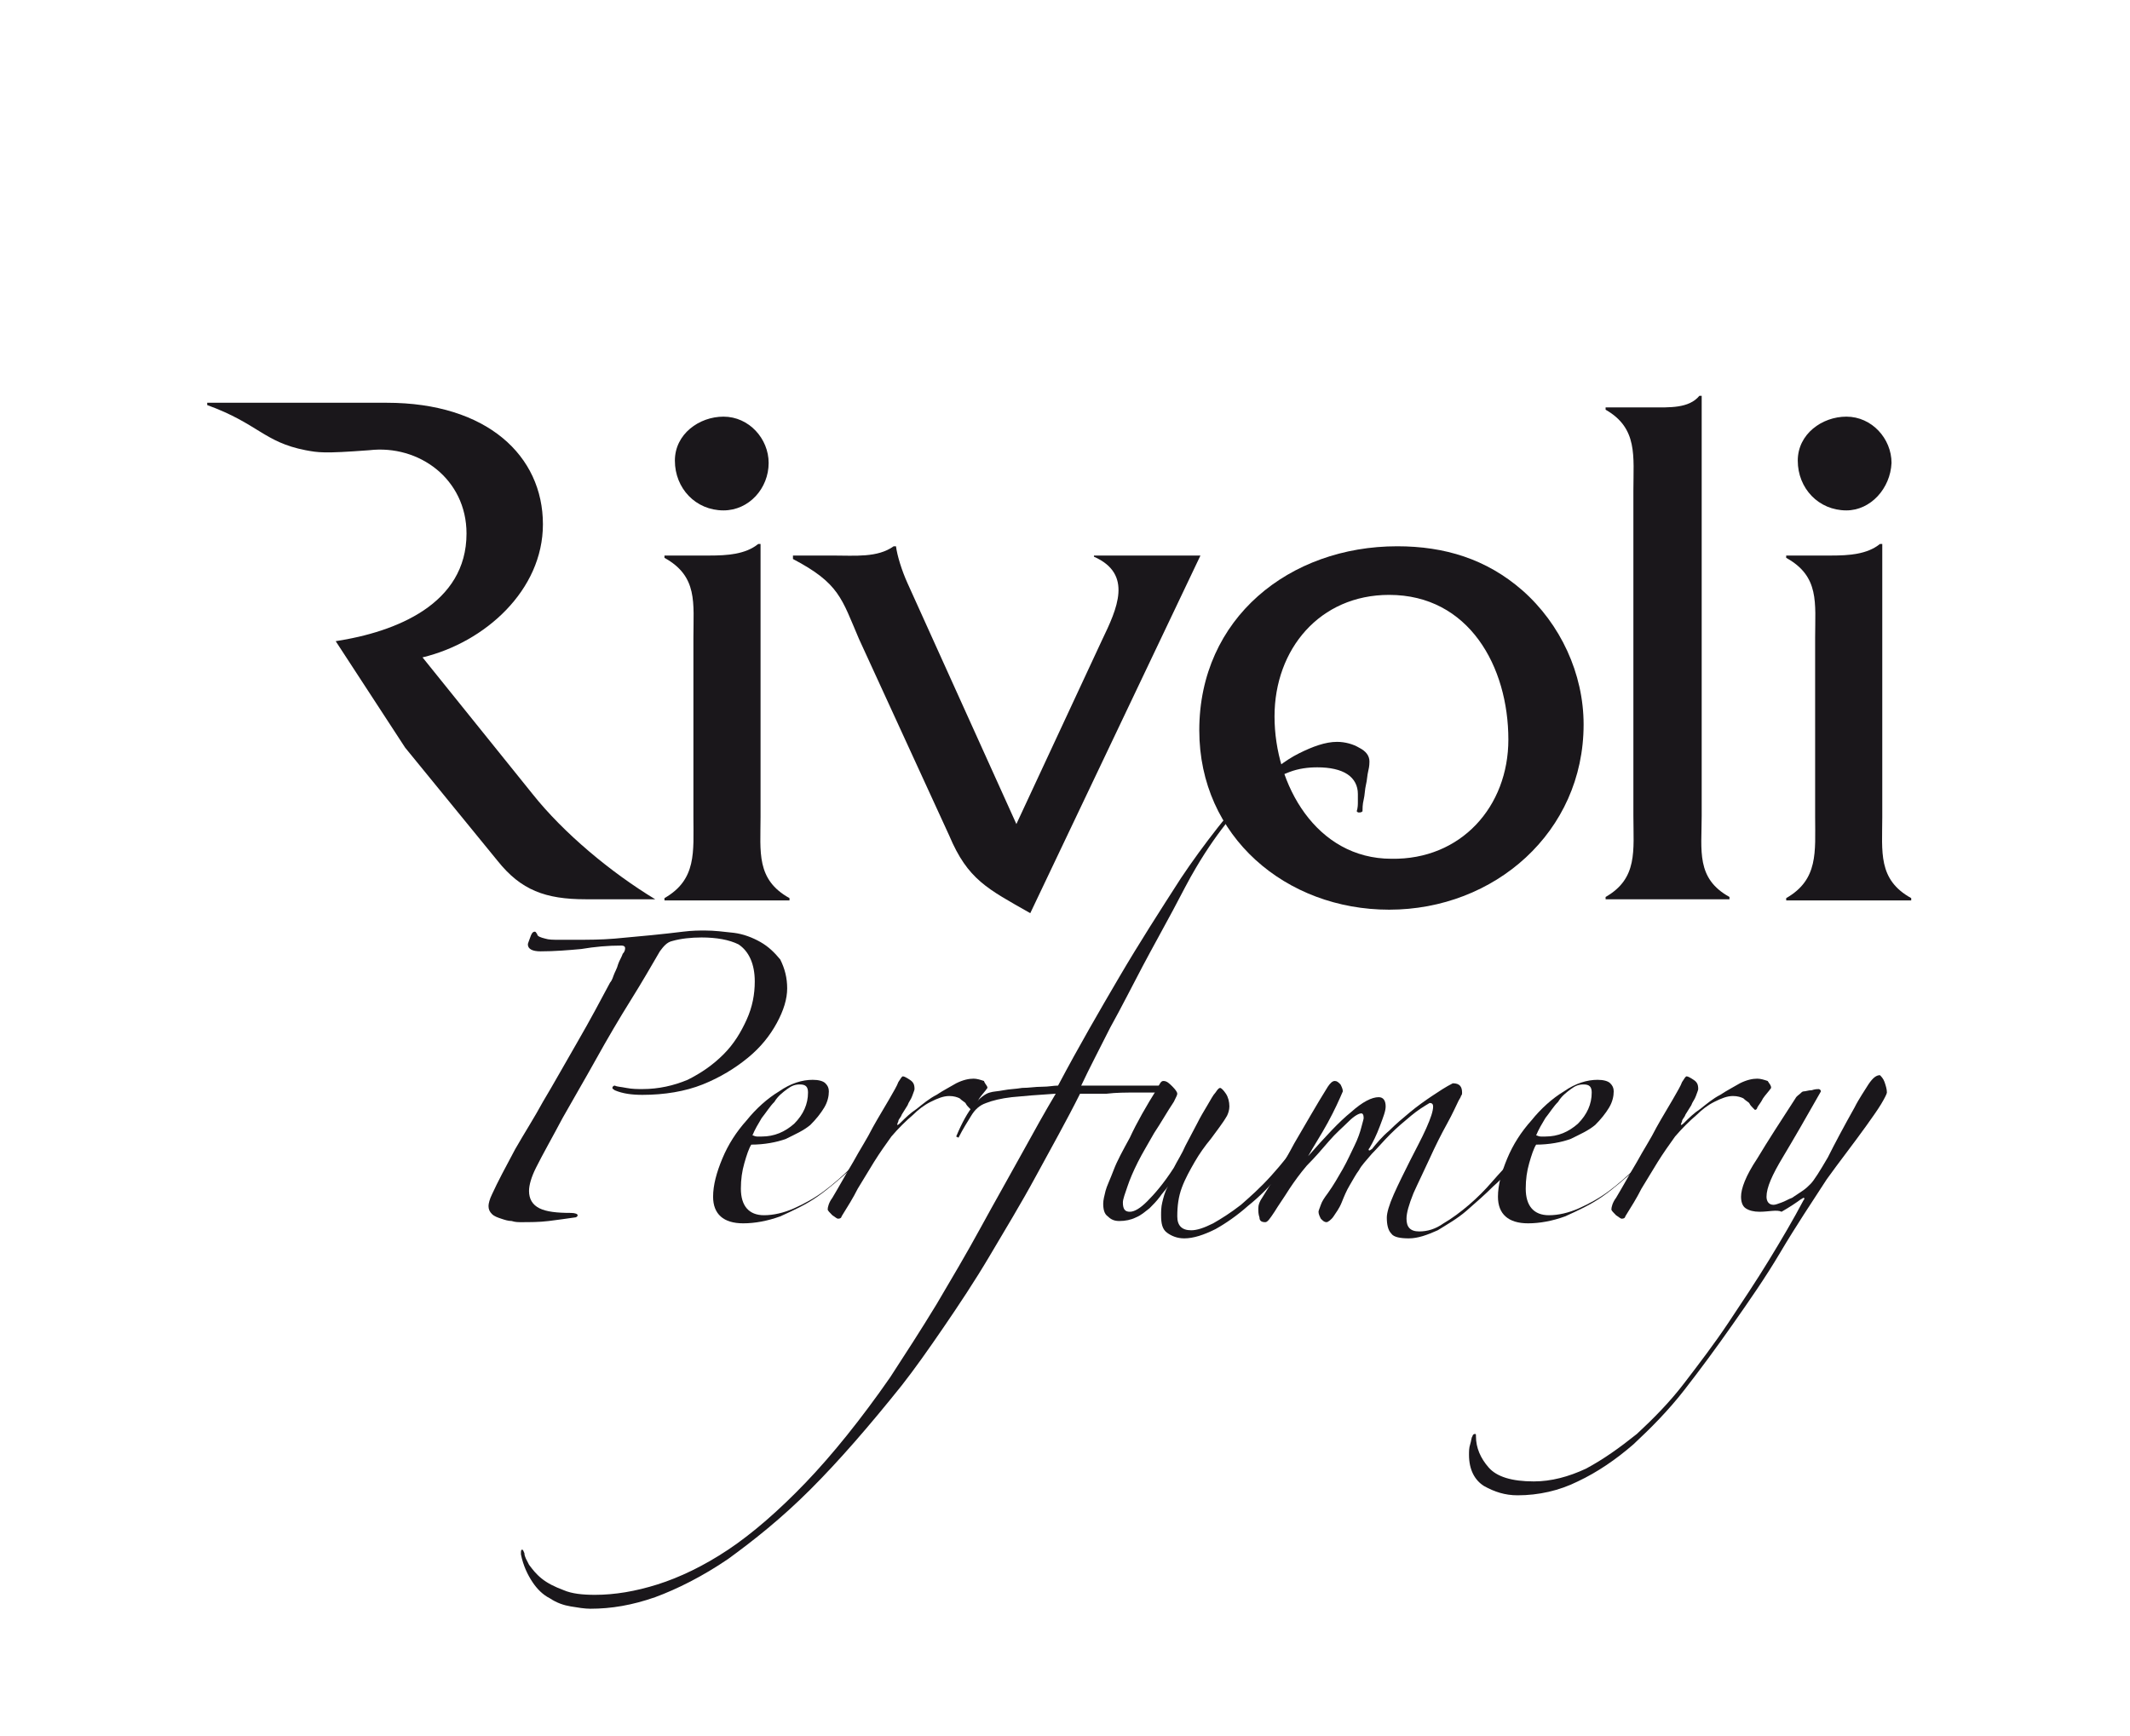 <?xml version="1.0" encoding="UTF-8"?> <!-- Generator: Adobe Illustrator 24.0.0, SVG Export Plug-In . SVG Version: 6.00 Build 0) --> <svg xmlns="http://www.w3.org/2000/svg" xmlns:xlink="http://www.w3.org/1999/xlink" id="Layer_1" x="0px" y="0px" viewBox="0 0 184 150" style="enable-background:new 0 0 184 150;" xml:space="preserve"> <style type="text/css"> .st0{fill:#1A171B;} </style> <g> <g> <g> <path class="st0" d="M26.4,38.9c-3.6-0.7-4.1-2.3-8.5-3.9v-0.2h15.5c8.7,0,13.5,4.6,13.5,10.5c0,5.7-5,10.2-10.4,11.5L46,68.6 c2.7,3.4,6.8,6.8,10.6,9.1h-6c-3.5,0-5.6-0.8-7.6-3.3l-8-9.8l-6-9.2c5.2-0.8,11.3-3.2,11.3-9.3c0-4.7-4.1-7.7-8.4-7.2 C27.9,39.2,27.5,39.1,26.4,38.9z"></path> </g> <path class="st0" d="M61.3,48c1.5,0,3.1-0.1,4.2-1h0.2v23.6c0,3-0.4,5.4,2.5,7v0.2H57.4v-0.2c2.8-1.6,2.5-4,2.5-7V55.1 c0-3,0.4-5.3-2.5-6.9V48H61.3z M62.5,44.1c-2.4,0-4.2-1.9-4.2-4.3c0-2.3,2.1-3.8,4.2-3.8c2.2,0,3.9,1.9,3.9,4 C66.4,42.2,64.7,44.1,62.5,44.1z"></path> <path class="st0" d="M71.9,48c2,0,3.9,0.2,5.3-0.8h0.2c0.1,0.8,0.5,2.1,1,3.2l9.4,20.8l7.4-15.9c1.3-2.7,2.7-5.7-0.7-7.2V48h9.2 L89,78.9c-3.7-2.1-5.4-2.9-7-6.7l-7.8-17c-1.5-3.5-1.7-4.8-5.7-6.9V48H71.9z"></path> <path class="st0" d="M103.6,63.1c0-9.7,7.8-15.9,17.1-15.9c4.1,0,7.7,1.1,10.8,3.8c3.3,2.9,5.3,7.2,5.3,11.6c0,9.3-7.7,16-16.8,16 C111.1,78.6,103.6,72.3,103.6,63.1z M130.3,63.9c0-6.3-3.4-12.5-10.3-12.5c-6,0-9.9,4.7-9.9,10.5c0,5.9,3.6,12.3,10.1,12.3 C126.2,74.3,130.3,69.7,130.3,63.9z"></path> <path class="st0" d="M142.7,35.2c1.5,0,3.2,0.1,4.1-1h0.2v36.3c0,3-0.5,5.4,2.4,7v0.2h-10.7v-0.2c2.8-1.6,2.4-4,2.4-7V42.4 c0-3,0.4-5.4-2.4-7v-0.2H142.7z"></path> <path class="st0" d="M158.2,48c1.5,0,3.1-0.1,4.2-1h0.2v23.6c0,3-0.4,5.4,2.5,7v0.2h-10.8v-0.2c2.8-1.6,2.5-4,2.5-7V55.1 c0-3,0.4-5.3-2.5-6.9V48H158.2z M159.5,44.1c-2.4,0-4.2-1.9-4.2-4.3c0-2.3,2.1-3.8,4.2-3.8c2.2,0,3.9,1.9,3.9,4 C163.3,42.2,161.6,44.1,159.5,44.1z"></path> </g> <g> <path class="st0" d="M68,85.4c0,0.9-0.3,1.9-0.9,3c-0.6,1.1-1.4,2.1-2.5,3c-1.1,0.9-2.4,1.7-3.9,2.3c-1.5,0.6-3.3,0.9-5.2,0.9 c-0.9,0-1.7-0.1-2.4-0.4c-0.1-0.1-0.2-0.1-0.2-0.2c0-0.1,0.1-0.2,0.2-0.2c0.2,0.1,0.5,0.1,1,0.2c0.5,0.1,1,0.1,1.4,0.1 c1.4,0,2.7-0.3,3.9-0.8c1.2-0.6,2.2-1.3,3.1-2.2c0.9-0.9,1.5-1.9,2-3c0.5-1.1,0.7-2.2,0.7-3.3c0-1.5-0.5-2.6-1.4-3.2 C63,81.2,61.9,81,60.6,81c-0.9,0-1.8,0.1-2.5,0.3c-0.5,0.1-0.8,0.5-1.1,0.9c-0.7,1.2-1.5,2.6-2.5,4.2c-1,1.6-2,3.3-3,5.1 c-1,1.8-2,3.5-2.9,5.1c-0.9,1.7-1.7,3.1-2.3,4.3c-0.4,0.8-0.6,1.5-0.6,2c0,0.7,0.3,1.2,0.9,1.5c0.6,0.3,1.5,0.4,2.7,0.4 c0.4,0,0.6,0.1,0.6,0.2c0,0.1-0.1,0.2-0.3,0.2c-0.7,0.1-1.4,0.2-2.2,0.3c-0.8,0.1-1.6,0.1-2.5,0.1c-0.1,0-0.4,0-0.7-0.1 c-0.3,0-0.6-0.1-0.9-0.2c-0.3-0.1-0.6-0.2-0.8-0.4c-0.2-0.2-0.3-0.4-0.3-0.7c0-0.2,0.1-0.6,0.3-1c0.5-1.1,1.2-2.4,2-3.9 c0.8-1.4,1.7-2.8,2.4-4.1c0.9-1.5,1.9-3.3,3-5.2c1.1-1.9,2-3.6,2.8-5.1c0.1-0.1,0.2-0.3,0.3-0.6c0.1-0.3,0.3-0.6,0.4-1 c0.1-0.3,0.3-0.6,0.4-0.9C54,82.2,54,82,54,81.9c0-0.1-0.1-0.2-0.3-0.2c-1.2,0-2.3,0.1-3.5,0.3c-1.1,0.1-2.3,0.2-3.5,0.2 c-0.7,0-1.1-0.2-1.1-0.6c0-0.1,0.1-0.3,0.2-0.6c0.1-0.3,0.2-0.5,0.4-0.5c0.1,0,0.1,0.1,0.2,0.2c0,0.2,0.3,0.3,0.7,0.4 c0.3,0.1,0.7,0.1,1.2,0.1c0.5,0,0.9,0,1.4,0c1.1,0,2.2,0,3.4-0.1c1.1-0.1,2.2-0.2,3.2-0.3c1-0.1,1.9-0.2,2.7-0.3 c0.8-0.1,1.4-0.1,1.9-0.1c0.8,0,1.6,0.1,2.5,0.2c0.8,0.1,1.6,0.4,2.3,0.8c0.7,0.4,1.2,0.9,1.7,1.5C67.8,83.7,68,84.5,68,85.4z"></path> <path class="st0" d="M75.6,98.7c-0.6,0.8-1.4,1.6-2.2,2.4c-0.9,0.8-1.8,1.6-2.8,2.3c-1,0.7-2.1,1.2-3.2,1.7 c-1.1,0.4-2.2,0.6-3.2,0.6c-1.7,0-2.6-0.8-2.6-2.3c0-1,0.3-2.1,0.8-3.3c0.5-1.2,1.2-2.3,2.1-3.3c0.8-1,1.8-1.9,2.8-2.5 c1-0.7,2-1,2.9-1c0.5,0,0.9,0.1,1.1,0.3c0.2,0.2,0.3,0.4,0.3,0.7c0,0.4-0.1,0.9-0.4,1.4c-0.3,0.5-0.7,1-1.2,1.5 c-0.6,0.5-1.3,0.8-2.1,1.2c-0.8,0.3-1.9,0.5-3,0.5c-0.2,0.3-0.4,0.9-0.6,1.6c-0.2,0.7-0.3,1.4-0.3,2.2c0,1.5,0.7,2.3,2,2.3 c0.8,0,1.7-0.2,2.6-0.6c0.9-0.4,1.8-0.9,2.6-1.5c0.8-0.6,1.6-1.3,2.3-2c0.7-0.7,1.3-1.4,1.8-2c0.1-0.1,0.2-0.1,0.2-0.1 C75.5,98.5,75.6,98.6,75.6,98.7z M69.8,94.4c0-0.5-0.2-0.7-0.7-0.7c-0.4,0-0.7,0.1-1.1,0.4c-0.4,0.3-0.8,0.6-1.1,1.1 c-0.4,0.4-0.7,0.9-1.1,1.4c-0.3,0.5-0.6,1-0.8,1.5c0.1,0,0.2,0.1,0.4,0.1c0.2,0,0.3,0,0.4,0c1.1,0,2-0.4,2.8-1.1 C69.4,96.3,69.8,95.4,69.8,94.4z"></path> <path class="st0" d="M85.3,94c-0.2,0.3-0.5,0.6-0.7,0.9c-0.2,0.4-0.4,0.6-0.5,0.8c0,0.1-0.1,0.2-0.2,0.2c0,0-0.1-0.1-0.2-0.2 c-0.1-0.1-0.2-0.2-0.3-0.4c-0.1-0.1-0.3-0.2-0.5-0.4c-0.2-0.1-0.5-0.2-0.9-0.2c-0.5,0-1,0.2-1.6,0.5c-0.6,0.3-1.1,0.7-1.5,1.1 c-0.7,0.6-1.3,1.2-1.9,1.9c-0.5,0.7-1,1.4-1.5,2.2c-0.5,0.8-0.9,1.5-1.4,2.3c-0.4,0.8-0.9,1.6-1.4,2.4c0,0.1-0.1,0.2-0.3,0.2 c-0.1,0-0.2-0.1-0.5-0.3c-0.2-0.2-0.4-0.4-0.4-0.5c0-0.2,0.1-0.6,0.4-1c0.6-1,1.2-2.1,1.8-3.1c0.6-1.1,1.2-2,1.7-3 c0.5-0.9,1-1.7,1.4-2.4c0.4-0.7,0.7-1.2,0.8-1.5c0.2-0.3,0.3-0.5,0.4-0.5c0.1,0,0.3,0.1,0.6,0.3c0.3,0.2,0.4,0.4,0.4,0.8 c0,0.1-0.1,0.3-0.2,0.6c-0.1,0.3-0.3,0.5-0.4,0.8c-0.2,0.3-0.3,0.5-0.5,0.8c-0.1,0.3-0.3,0.4-0.3,0.6c-0.1,0.2-0.1,0.3-0.1,0.3 c0.1,0,0.2-0.1,0.3-0.2c0.4-0.4,0.8-0.8,1.4-1.2c0.5-0.4,1.1-0.9,1.7-1.2c0.6-0.4,1.2-0.7,1.7-1c0.6-0.3,1.1-0.4,1.5-0.4 c0.3,0,0.6,0.1,0.9,0.2C85.1,93.7,85.3,93.8,85.3,94z"></path> <path class="st0" d="M118.3,65.8c0,0.1,0,0.4-0.1,0.8c-0.1,0.4-0.1,0.8-0.2,1.2c-0.1,0.4-0.1,0.9-0.2,1.3c-0.1,0.4-0.1,0.8-0.1,1 c-0.1,0.1-0.2,0.1-0.3,0.1c-0.1,0-0.1,0-0.2-0.1c0.1-0.3,0.1-0.6,0.1-0.8c0-0.2,0-0.4,0-0.7c0-0.7-0.3-1.3-0.9-1.7 c-0.6-0.4-1.5-0.6-2.6-0.6c-0.8,0-1.6,0.1-2.4,0.4c-0.8,0.3-1.7,0.7-2.5,1.4c-0.9,0.7-1.8,1.5-2.7,2.7c-0.9,1.1-1.9,2.5-2.9,4.2 c-0.6,1-1.2,2.2-2,3.7c-0.8,1.5-1.7,3.1-2.6,4.8c-0.9,1.7-1.8,3.5-2.8,5.3c-0.9,1.8-1.8,3.5-2.5,5c0.3,0,0.9,0,1.7,0 c0.8,0,1.6,0,2.4,0c0.8,0,1.5,0,2.2,0c0.7,0,1.2,0,1.4,0c0.2,0.1,0.2,0.3,0.2,0.6c-0.1,0-0.5,0-1.1,0c-0.6,0-1.3,0-2.1,0 c-0.8,0-1.7,0-2.5,0.1c-0.9,0-1.7,0-2.3,0c-1.2,2.4-2.5,4.7-3.8,7.1c-1.3,2.4-2.7,4.7-4,6.9c-1.3,2.2-2.7,4.3-4,6.2 c-1.3,1.9-2.5,3.6-3.6,5c-2.8,3.5-5.4,6.5-7.9,9c-2.5,2.5-4.9,4.4-7.1,6c-2.2,1.5-4.4,2.6-6.3,3.3c-2,0.7-3.8,1-5.6,1 c-0.5,0-1.1-0.1-1.7-0.2c-0.6-0.1-1.2-0.3-1.8-0.7c-0.6-0.3-1.1-0.8-1.5-1.4c-0.4-0.6-0.8-1.4-1-2.4c0-0.3,0-0.4,0.1-0.4 c0.1,0,0.1,0.1,0.2,0.3c0,0.3,0.2,0.6,0.4,1c0.3,0.4,0.6,0.8,1.1,1.2c0.5,0.4,1.1,0.7,1.9,1c0.7,0.3,1.6,0.4,2.7,0.4 c1.7,0,3.5-0.3,5.4-0.9c1.9-0.6,4-1.6,6.1-3c2.1-1.4,4.4-3.4,6.7-5.8c2.3-2.4,4.8-5.5,7.3-9.1c1.3-2,2.6-4,4-6.3 c1.3-2.2,2.6-4.4,3.8-6.6c1.2-2.2,2.4-4.3,3.5-6.3c1.1-2,2.1-3.8,3-5.3c-1.6,0.1-2.8,0.2-3.8,0.3c-0.9,0.1-1.7,0.3-2.2,0.5 c-0.6,0.2-1,0.6-1.3,1.1c-0.3,0.5-0.7,1.1-1.1,1.9l-0.2-0.1c0.5-1.2,1-2.1,1.5-2.7c0.5-0.6,1-1,1.4-1.1c0.3-0.1,0.7-0.1,1.2-0.2 c0.5-0.1,1-0.1,1.6-0.2c0.6,0,1.1-0.1,1.7-0.1c0.6,0,1-0.1,1.4-0.1c1.8-3.4,3.6-6.5,5.3-9.4c1.7-2.9,3.5-5.7,5.3-8.5 c1-1.5,2.1-3,3.2-4.4c1.1-1.4,2.3-2.7,3.5-3.8c1.2-1.1,2.3-2,3.5-2.6c1.2-0.6,2.3-1,3.3-1c0.7,0,1.4,0.2,1.9,0.5 C118,64.9,118.3,65.3,118.3,65.8z"></path> <path class="st0" d="M112.7,98.7c-0.6,0.9-1.4,1.8-2.2,2.8c-0.8,1-1.7,1.9-2.7,2.7c-0.9,0.8-1.9,1.5-2.8,2c-1,0.5-1.9,0.8-2.7,0.8 c-0.6,0-1.1-0.2-1.5-0.5c-0.4-0.3-0.5-0.8-0.5-1.5c0-0.3,0-0.7,0.1-1.1c0.1-0.4,0.2-0.9,0.5-1.4c-0.2,0.3-0.5,0.6-0.7,0.9 c-0.3,0.4-0.6,0.7-0.9,1c-0.4,0.3-0.7,0.6-1.2,0.8c-0.4,0.2-0.9,0.3-1.4,0.3c-0.4,0-0.7-0.1-1-0.4c-0.3-0.2-0.4-0.6-0.4-1.1 c0-0.3,0.1-0.7,0.2-1.1c0.1-0.4,0.4-1,0.7-1.8c0.3-0.8,0.8-1.7,1.4-2.8C98.2,97,99,95.6,100,94c0.2-0.4,0.3-0.6,0.5-0.6 c0.3,0,0.5,0.2,0.8,0.5c0.3,0.3,0.4,0.5,0.4,0.6c0,0.1-0.1,0.3-0.3,0.7c-0.6,0.9-1.1,1.8-1.7,2.7c-0.5,0.9-1,1.7-1.4,2.5 c-0.4,0.8-0.7,1.5-0.9,2.1c-0.2,0.6-0.4,1.1-0.4,1.4c0,0.6,0.2,0.8,0.6,0.8c0.4,0,0.9-0.3,1.5-0.9c0.6-0.6,1.4-1.5,2.3-2.9 c0.3-0.6,0.7-1.2,1-1.9c0.3-0.6,0.7-1.3,1-1.9c0.3-0.6,0.6-1.1,0.9-1.6c0.3-0.5,0.5-0.9,0.7-1.1c0.2-0.3,0.3-0.4,0.4-0.4 c0.1,0,0.3,0.2,0.5,0.5c0.2,0.3,0.3,0.7,0.3,1.1c0,0.3-0.1,0.6-0.2,0.8c-0.4,0.7-0.9,1.3-1.4,2c-0.5,0.6-1,1.3-1.4,2 c-0.4,0.7-0.8,1.4-1.1,2.2c-0.3,0.8-0.4,1.6-0.4,2.5c0,0.8,0.4,1.2,1.2,1.2c0.5,0,1.1-0.2,1.9-0.6c0.7-0.4,1.5-0.9,2.4-1.6 c0.8-0.7,1.7-1.5,2.6-2.5c0.9-1,1.8-2.1,2.6-3.3C112.6,98.3,112.7,98.4,112.7,98.7z"></path> <path class="st0" d="M130.9,100.5c-0.5,0.6-1.1,1.3-1.9,2c-0.7,0.7-1.5,1.4-2.3,2.1c-0.8,0.7-1.7,1.2-2.5,1.7 c-0.9,0.4-1.7,0.7-2.5,0.7c-0.7,0-1.3-0.1-1.5-0.4c-0.3-0.3-0.4-0.8-0.4-1.4c0-0.4,0.2-1.1,0.6-2c0.4-0.9,0.9-1.9,1.4-2.9 c0.5-1,1-1.9,1.4-2.8c0.4-0.9,0.6-1.5,0.6-1.9c0-0.2-0.1-0.3-0.3-0.3c-0.5,0.3-1,0.6-1.6,1.1c-0.6,0.5-1.2,1-1.8,1.6 c-0.6,0.6-1.1,1.2-1.6,1.7c-0.5,0.6-0.9,1-1.1,1.4c-0.3,0.4-0.5,0.8-0.8,1.3c-0.3,0.5-0.5,1-0.7,1.5c-0.2,0.5-0.5,0.9-0.7,1.2 c-0.2,0.3-0.5,0.5-0.6,0.5c-0.2,0-0.3-0.1-0.5-0.3c-0.1-0.2-0.2-0.4-0.2-0.6c0-0.1,0.1-0.3,0.2-0.6c0.1-0.3,0.3-0.6,0.6-1 c0.5-0.7,0.9-1.4,1.3-2.1c0.4-0.7,0.7-1.4,1-2c0.3-0.6,0.5-1.2,0.6-1.6c0.1-0.4,0.2-0.7,0.2-0.8c0-0.3-0.1-0.4-0.2-0.4 c-0.2,0-0.6,0.2-1.1,0.7c-0.5,0.5-1.1,1-1.7,1.7c-0.6,0.7-1.2,1.4-1.9,2.1c-0.6,0.7-1.1,1.4-1.5,2c-0.5,0.8-1,1.5-1.3,2 c-0.4,0.6-0.6,0.9-0.8,0.9c-0.3,0-0.5-0.1-0.5-0.4c-0.1-0.3-0.1-0.5-0.1-0.8c0-0.3,0.1-0.5,0.2-0.7c1-1.6,2-3.2,2.9-4.9 c1-1.7,1.9-3.3,2.9-4.9c0.2-0.3,0.4-0.5,0.6-0.5c0.2,0,0.3,0.1,0.5,0.3c0.1,0.2,0.2,0.4,0.2,0.6c-0.3,0.7-0.7,1.6-1.3,2.7 c-0.6,1.1-1.2,2-1.7,2.9c1.5-1.7,2.7-3,3.7-3.8c1-0.9,1.8-1.3,2.4-1.3c0.4,0,0.6,0.3,0.6,0.8c0,0.4-0.2,0.9-0.5,1.7 c-0.3,0.8-0.6,1.4-0.9,1.9c-0.1,0.1-0.1,0.2,0,0.2c0.1,0,0.1-0.1,0.2-0.1c0.4-0.5,0.9-1.1,1.5-1.6c0.6-0.6,1.2-1.1,1.8-1.6 c0.6-0.5,1.3-1,1.9-1.4c0.6-0.4,1.2-0.8,1.8-1.1c0.6,0,0.8,0.3,0.8,0.8c0,0.1,0,0.2-0.1,0.3c0,0.1-0.1,0.2-0.2,0.4 c-0.2,0.4-0.5,1.1-1,2c-0.5,0.9-1,1.9-1.5,3c-0.5,1.1-1,2.1-1.4,3c-0.4,1-0.6,1.7-0.6,2.2c0,0.7,0.3,1.1,1.1,1.1 c0.7,0,1.4-0.2,2.1-0.7c0.7-0.4,1.5-1,2.2-1.6c0.7-0.6,1.4-1.3,2-2c0.6-0.7,1.2-1.3,1.6-1.8c0.1-0.2,0.3-0.3,0.4-0.3 C131.1,100,131.1,100.2,130.9,100.5z"></path> <path class="st0" d="M143.4,98.7c-0.6,0.8-1.4,1.6-2.2,2.4c-0.9,0.8-1.8,1.6-2.8,2.3c-1,0.7-2.1,1.2-3.2,1.7 c-1.1,0.4-2.2,0.6-3.2,0.6c-1.7,0-2.6-0.8-2.6-2.3c0-1,0.3-2.1,0.8-3.3c0.5-1.2,1.2-2.3,2.1-3.3c0.8-1,1.8-1.9,2.8-2.5 c1-0.7,2-1,2.9-1c0.5,0,0.9,0.1,1.1,0.3c0.2,0.2,0.3,0.4,0.3,0.7c0,0.4-0.1,0.9-0.4,1.4c-0.3,0.5-0.7,1-1.2,1.5 c-0.6,0.5-1.3,0.8-2.1,1.2c-0.8,0.3-1.9,0.5-3,0.5c-0.2,0.3-0.4,0.9-0.6,1.6c-0.2,0.7-0.3,1.4-0.3,2.2c0,1.5,0.7,2.3,2,2.3 c0.8,0,1.7-0.2,2.6-0.6c0.9-0.4,1.8-0.9,2.6-1.5c0.8-0.6,1.6-1.3,2.3-2c0.7-0.7,1.3-1.4,1.8-2c0.1-0.1,0.2-0.1,0.2-0.1 C143.3,98.5,143.4,98.6,143.4,98.7z M137.5,94.4c0-0.5-0.2-0.7-0.7-0.7c-0.4,0-0.7,0.1-1.1,0.4c-0.4,0.3-0.8,0.6-1.1,1.1 c-0.4,0.4-0.7,0.9-1.1,1.4c-0.3,0.5-0.6,1-0.8,1.5c0.1,0,0.2,0.1,0.4,0.1c0.2,0,0.3,0,0.4,0c1.1,0,2-0.4,2.8-1.1 C137.1,96.3,137.5,95.4,137.5,94.4z"></path> <path class="st0" d="M153,94c-0.2,0.3-0.5,0.6-0.7,0.9c-0.2,0.4-0.4,0.6-0.5,0.8c0,0.1-0.1,0.2-0.2,0.2c0,0-0.1-0.1-0.2-0.2 c-0.1-0.1-0.2-0.2-0.3-0.4c-0.1-0.1-0.3-0.2-0.5-0.4c-0.2-0.1-0.5-0.2-0.9-0.2c-0.5,0-1,0.2-1.6,0.5c-0.6,0.3-1.1,0.7-1.5,1.1 c-0.7,0.6-1.3,1.2-1.9,1.9c-0.5,0.7-1,1.4-1.5,2.2c-0.5,0.8-0.9,1.5-1.4,2.3c-0.4,0.8-0.9,1.6-1.4,2.4c0,0.1-0.1,0.2-0.3,0.2 c-0.1,0-0.2-0.1-0.5-0.3c-0.2-0.2-0.4-0.4-0.4-0.5c0-0.2,0.1-0.6,0.4-1c0.6-1,1.2-2.1,1.8-3.1c0.6-1.1,1.2-2,1.7-3 c0.5-0.9,1-1.7,1.4-2.4c0.4-0.7,0.7-1.2,0.8-1.5c0.2-0.3,0.3-0.5,0.4-0.5c0.1,0,0.3,0.1,0.6,0.3c0.3,0.2,0.4,0.4,0.4,0.8 c0,0.1-0.1,0.3-0.2,0.6c-0.1,0.3-0.3,0.5-0.4,0.8c-0.2,0.3-0.3,0.5-0.5,0.8c-0.1,0.3-0.3,0.4-0.3,0.6c-0.1,0.2-0.1,0.3-0.1,0.3 c0.1,0,0.2-0.1,0.3-0.2c0.4-0.4,0.8-0.8,1.4-1.2c0.5-0.4,1.1-0.9,1.7-1.2c0.6-0.4,1.2-0.7,1.7-1c0.6-0.3,1.1-0.4,1.5-0.4 c0.3,0,0.6,0.1,0.9,0.2C152.9,93.7,153,93.8,153,94z"></path> <path class="st0" d="M152,104.7c-0.5,0-0.9-0.1-1.2-0.3c-0.3-0.2-0.4-0.6-0.4-1c0-0.7,0.4-1.8,1.4-3.3c0.9-1.5,2-3.2,3.3-5.2 c0.1-0.2,0.3-0.3,0.4-0.4c0.1-0.1,0.2-0.2,0.3-0.2c0.2,0,0.4-0.1,0.7-0.1c0.3-0.1,0.5-0.1,0.6-0.1c0.1,0,0.2,0.1,0.2,0.2 c-1.3,2.3-2.4,4.2-3.3,5.7c-0.9,1.5-1.4,2.6-1.4,3.4c0,0.4,0.2,0.7,0.6,0.7c0.2,0,0.4-0.1,0.7-0.2c0.3-0.1,0.6-0.3,0.9-0.4 c0.3-0.2,0.6-0.4,0.9-0.6c0.3-0.2,0.5-0.4,0.7-0.6c0.3-0.3,0.8-1.1,1.5-2.3c0.6-1.2,1.4-2.7,2.3-4.3c0.4-0.8,0.9-1.5,1.2-2 c0.4-0.6,0.7-0.8,1-0.8c0.1,0.1,0.3,0.3,0.4,0.6c0.1,0.3,0.2,0.6,0.2,0.9c0,0.1-0.2,0.5-0.5,1c-0.3,0.5-0.8,1.2-1.3,1.9 c-0.5,0.7-1.1,1.5-1.7,2.3c-0.6,0.8-1.2,1.6-1.7,2.3c-1.3,2-2.7,4.1-4,6.3c-1.3,2.2-2.7,4.2-4.1,6.2c-1.4,2-2.8,3.9-4.2,5.7 c-1.4,1.8-2.9,3.3-4.4,4.7c-1.5,1.3-3.1,2.4-4.8,3.2c-1.6,0.8-3.4,1.2-5.2,1.2c-1.1,0-2-0.3-2.9-0.8c-0.8-0.5-1.3-1.4-1.3-2.7 c0-0.3,0-0.6,0.1-0.9c0.1-0.3,0.1-0.6,0.2-0.7c0-0.1,0.1-0.2,0.2-0.2c0.1,0,0.1,0,0.1,0.2c0,1,0.4,1.9,1.1,2.7 c0.7,0.8,2,1.2,3.9,1.2c1.5,0,3-0.4,4.5-1.1c1.5-0.8,2.9-1.8,4.4-3c1.4-1.3,2.8-2.7,4.1-4.4c1.3-1.7,2.6-3.4,3.8-5.2 c1.2-1.8,2.4-3.6,3.5-5.4c1.1-1.8,2.1-3.5,3-5.2c0.1-0.1,0.1-0.2,0-0.2c-0.1,0-0.1,0.1-0.2,0.1c-0.4,0.3-1,0.7-1.7,1.1 C153.5,104.5,152.8,104.7,152,104.7z"></path> </g> </g> </svg> 